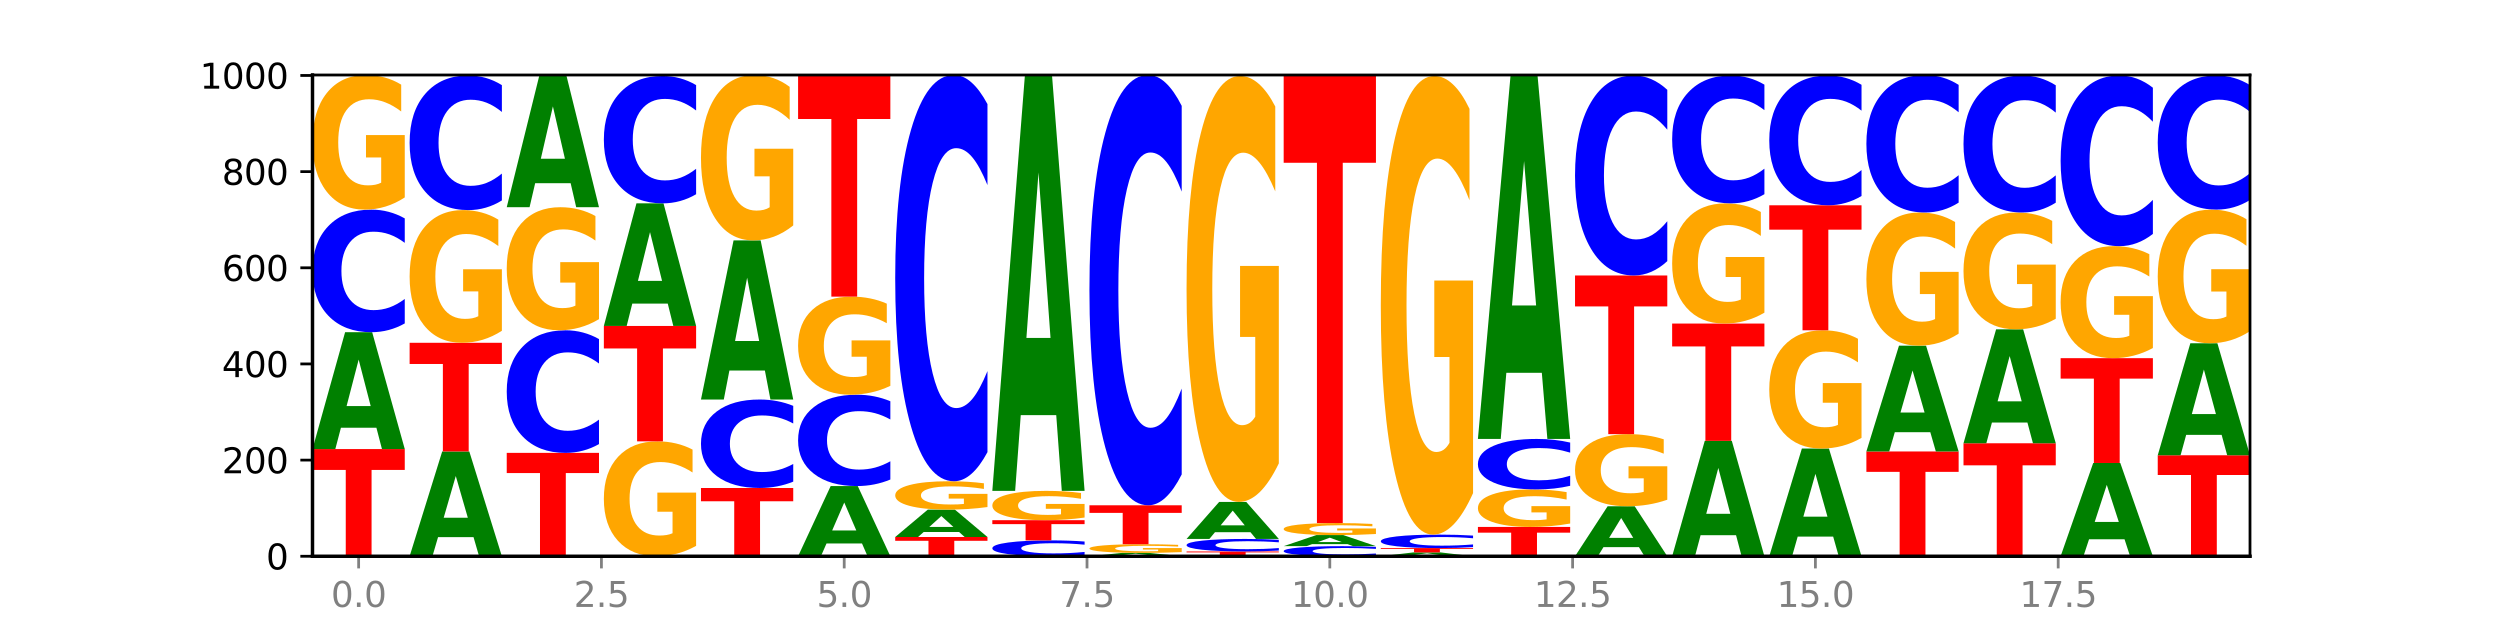 <?xml version="1.0" encoding="utf-8" standalone="no"?>
<!DOCTYPE svg PUBLIC "-//W3C//DTD SVG 1.1//EN"
  "http://www.w3.org/Graphics/SVG/1.1/DTD/svg11.dtd">
<svg xmlns:xlink="http://www.w3.org/1999/xlink" width="720pt" height="180pt" viewBox="0 0 720 180" xmlns="http://www.w3.org/2000/svg" version="1.1">
 <defs>
  <style type="text/css">*{stroke-linejoin: round; stroke-linecap: butt}</style>
 </defs>
 <g id="figure_1">
  <g id="patch_1">
   <path d="M 0 180 
L 720 180 
L 720 0 
L 0 0 
z
" style="fill: #ffffff"/>
  </g>
  <g id="axes_1">
   <g id="patch_2">
    <path d="M 90 160.2 
L 648 160.2 
L 648 21.6 
L 90 21.6 
z
" style="fill: #ffffff"/>
   </g>
   <g id="line2d_1">
    <path d="M 90 160.2 
L 648 160.2 
" clip-path="url(#p0f6ece466b)" style="fill: none; stroke: #000000; stroke-width: 0.5; stroke-linecap: square"/>
   </g>
   <g id="patch_3">
    <path d="M 90 129.323 
L 116.571 129.323 
L 116.571 135.345 
L 107.012 135.345 
L 107.012 160.2 
L 99.578 160.2 
L 99.578 135.345 
L 90 135.345 
L 90 129.323 
z
" clip-path="url(#p0f6ece466b)" style="fill: #ff0000"/>
   </g>
   <g id="patch_4">
    <path d="M 108.406 123.194 
L 98.187 123.194 
L 96.574 129.323 
L 90 129.323 
L 99.388 95.677 
L 107.184 95.677 
L 116.571 129.323 
L 110.003 129.323 
L 108.406 123.194 
z
M 99.817 116.949 
L 106.76 116.949 
L 103.294 103.566 
L 99.817 116.949 
z
" clip-path="url(#p0f6ece466b)" style="fill: #008000"/>
   </g>
   <g id="patch_5">
    <path d="M 116.571 93.146 
Q 114.349 94.401 111.945 95.035 
Q 109.542 95.677 106.924 95.677 
Q 99.118 95.677 94.559 90.922 
Q 90 86.166 90 78.034 
Q 90 69.873 94.559 65.125 
Q 99.118 60.369 106.924 60.369 
Q 109.542 60.369 111.945 61.011 
Q 114.349 61.646 116.571 62.9 
L 116.571 69.938 
Q 114.329 68.275 112.153 67.502 
Q 109.977 66.729 107.574 66.729 
Q 103.262 66.729 100.792 69.741 
Q 98.328 72.746 98.328 78.034 
Q 98.328 83.3 100.792 86.312 
Q 103.262 89.317 107.574 89.317 
Q 109.977 89.317 112.153 88.544 
Q 114.329 87.764 116.571 86.101 
L 116.571 93.146 
z
" clip-path="url(#p0f6ece466b)" style="fill: #0000ff"/>
   </g>
   <g id="patch_6">
    <path d="M 116.571 56.861 
Q 113.892 58.615 111.009 59.496 
Q 108.127 60.369 105.054 60.369 
Q 98.111 60.369 94.055 55.148 
Q 90 49.926 90 40.997 
Q 90 31.963 94.127 26.782 
Q 98.26 21.6 105.447 21.6 
Q 108.216 21.6 110.753 22.305 
Q 113.296 23.001 115.547 24.379 
L 115.547 32.107 
Q 113.225 30.337 110.926 29.464 
Q 108.627 28.583 106.317 28.583 
Q 102.041 28.583 99.725 31.803 
Q 97.408 35.014 97.408 40.997 
Q 97.408 46.923 99.641 50.158 
Q 101.874 53.386 105.983 53.386 
Q 107.103 53.386 108.062 53.202 
Q 109.02 53.009 109.783 52.609 
L 109.783 45.353 
L 105.406 45.353 
L 105.406 38.89 
L 116.571 38.89 
L 116.571 56.861 
z
" clip-path="url(#p0f6ece466b)" style="fill: #ffa600"/>
   </g>
   <g id="patch_7">
    <path d="M 136.376 154.701 
L 126.157 154.701 
L 124.544 160.2 
L 117.97 160.2 
L 127.358 130.015 
L 135.154 130.015 
L 144.541 160.2 
L 137.973 160.2 
L 136.376 154.701 
z
M 127.787 149.099 
L 134.73 149.099 
L 131.264 137.093 
L 127.787 149.099 
z
" clip-path="url(#p0f6ece466b)" style="fill: #008000"/>
   </g>
   <g id="patch_8">
    <path d="M 117.97 98.723 
L 144.541 98.723 
L 144.541 104.826 
L 134.982 104.826 
L 134.982 130.015 
L 127.548 130.015 
L 127.548 104.826 
L 117.97 104.826 
L 117.97 98.723 
z
" clip-path="url(#p0f6ece466b)" style="fill: #ff0000"/>
   </g>
   <g id="patch_9">
    <path d="M 144.541 95.265 
Q 141.862 96.994 138.979 97.863 
Q 136.097 98.723 133.024 98.723 
Q 126.081 98.723 122.025 93.576 
Q 117.97 88.429 117.97 79.627 
Q 117.97 70.723 122.097 65.615 
Q 126.23 60.508 133.417 60.508 
Q 136.186 60.508 138.723 61.202 
Q 141.266 61.889 143.517 63.247 
L 143.517 70.865 
Q 141.195 69.12 138.896 68.26 
Q 136.597 67.391 134.287 67.391 
Q 130.011 67.391 127.695 70.565 
Q 125.378 73.73 125.378 79.627 
Q 125.378 85.469 127.611 88.658 
Q 129.844 91.839 133.953 91.839 
Q 135.073 91.839 136.032 91.658 
Q 136.99 91.468 137.753 91.074 
L 137.753 83.922 
L 133.376 83.922 
L 133.376 77.551 
L 144.541 77.551 
L 144.541 95.265 
z
" clip-path="url(#p0f6ece466b)" style="fill: #ffa600"/>
   </g>
   <g id="patch_10">
    <path d="M 144.541 57.729 
Q 142.319 59.106 139.915 59.803 
Q 137.512 60.508 134.894 60.508 
Q 127.088 60.508 122.529 55.286 
Q 117.97 50.065 117.97 41.135 
Q 117.97 32.174 122.529 26.96 
Q 127.088 21.738 134.894 21.738 
Q 137.512 21.738 139.915 22.443 
Q 142.319 23.14 144.541 24.517 
L 144.541 32.246 
Q 142.299 30.42 140.123 29.571 
Q 137.947 28.722 135.544 28.722 
Q 131.232 28.722 128.762 32.029 
Q 126.298 35.329 126.298 41.135 
Q 126.298 46.917 128.762 50.225 
Q 131.232 53.524 135.544 53.524 
Q 137.947 53.524 140.123 52.675 
Q 142.299 51.818 144.541 49.993 
L 144.541 57.729 
z
" clip-path="url(#p0f6ece466b)" style="fill: #0000ff"/>
   </g>
   <g id="patch_11">
    <path d="M 145.94 130.431 
L 172.511 130.431 
L 172.511 136.237 
L 162.952 136.237 
L 162.952 160.2 
L 155.518 160.2 
L 155.518 136.237 
L 145.94 136.237 
L 145.94 130.431 
z
" clip-path="url(#p0f6ece466b)" style="fill: #ff0000"/>
   </g>
   <g id="patch_12">
    <path d="M 172.511 127.9 
Q 170.289 129.154 167.885 129.789 
Q 165.482 130.431 162.864 130.431 
Q 155.058 130.431 150.499 125.675 
Q 145.94 120.92 145.94 112.788 
Q 145.94 104.626 150.499 99.878 
Q 155.058 95.123 162.864 95.123 
Q 165.482 95.123 167.885 95.765 
Q 170.289 96.399 172.511 97.654 
L 172.511 104.692 
Q 170.269 103.029 168.093 102.256 
Q 165.917 101.483 163.514 101.483 
Q 159.202 101.483 156.732 104.495 
Q 154.268 107.5 154.268 112.788 
Q 154.268 118.054 156.732 121.066 
Q 159.202 124.071 163.514 124.071 
Q 165.917 124.071 168.093 123.298 
Q 170.269 122.517 172.511 120.854 
L 172.511 127.9 
z
" clip-path="url(#p0f6ece466b)" style="fill: #0000ff"/>
   </g>
   <g id="patch_13">
    <path d="M 172.511 91.916 
Q 169.832 93.52 166.949 94.325 
Q 164.067 95.123 160.994 95.123 
Q 154.051 95.123 149.995 90.349 
Q 145.94 85.575 145.94 77.411 
Q 145.94 69.152 150.067 64.414 
Q 154.2 59.677 161.387 59.677 
Q 164.156 59.677 166.693 60.321 
Q 169.236 60.958 171.487 62.218 
L 171.487 69.283 
Q 169.165 67.665 166.866 66.867 
Q 164.567 66.062 162.257 66.062 
Q 157.981 66.062 155.664 69.005 
Q 153.348 71.941 153.348 77.411 
Q 153.348 82.829 155.581 85.787 
Q 157.814 88.738 161.923 88.738 
Q 163.043 88.738 164.002 88.57 
Q 164.96 88.394 165.723 88.028 
L 165.723 81.394 
L 161.346 81.394 
L 161.346 75.485 
L 172.511 75.485 
L 172.511 91.916 
z
" clip-path="url(#p0f6ece466b)" style="fill: #ffa600"/>
   </g>
   <g id="patch_14">
    <path d="M 164.346 52.766 
L 154.127 52.766 
L 152.513 59.677 
L 145.94 59.677 
L 155.328 21.738 
L 163.124 21.738 
L 172.511 59.677 
L 165.943 59.677 
L 164.346 52.766 
z
M 155.757 45.724 
L 162.7 45.724 
L 159.234 30.634 
L 155.757 45.724 
z
" clip-path="url(#p0f6ece466b)" style="fill: #008000"/>
   </g>
   <g id="patch_15">
    <path d="M 200.481 157.206 
Q 197.801 158.703 194.919 159.455 
Q 192.037 160.2 188.964 160.2 
Q 182.021 160.2 177.965 155.743 
Q 173.91 151.286 173.91 143.664 
Q 173.91 135.953 178.037 131.53 
Q 182.169 127.108 189.357 127.108 
Q 192.126 127.108 194.663 127.709 
Q 197.206 128.304 199.457 129.48 
L 199.457 136.076 
Q 197.134 134.566 194.836 133.82 
Q 192.537 133.069 190.227 133.069 
Q 185.951 133.069 183.634 135.817 
Q 181.318 138.558 181.318 143.664 
Q 181.318 148.723 183.551 151.484 
Q 185.784 154.239 189.893 154.239 
Q 191.013 154.239 191.971 154.082 
Q 192.93 153.918 193.692 153.576 
L 193.692 147.383 
L 189.315 147.383 
L 189.315 141.866 
L 200.481 141.866 
L 200.481 157.206 
z
" clip-path="url(#p0f6ece466b)" style="fill: #ffa600"/>
   </g>
   <g id="patch_16">
    <path d="M 173.91 93.877 
L 200.481 93.877 
L 200.481 100.358 
L 190.922 100.358 
L 190.922 127.108 
L 183.488 127.108 
L 183.488 100.358 
L 173.91 100.358 
L 173.91 93.877 
z
" clip-path="url(#p0f6ece466b)" style="fill: #ff0000"/>
   </g>
   <g id="patch_17">
    <path d="M 192.316 87.445 
L 182.097 87.445 
L 180.483 93.877 
L 173.91 93.877 
L 183.298 58.569 
L 191.093 58.569 
L 200.481 93.877 
L 193.913 93.877 
L 192.316 87.445 
z
M 183.727 80.892 
L 190.67 80.892 
L 187.204 66.848 
L 183.727 80.892 
z
" clip-path="url(#p0f6ece466b)" style="fill: #008000"/>
   </g>
   <g id="patch_18">
    <path d="M 200.481 55.939 
Q 198.259 57.243 195.855 57.902 
Q 193.452 58.569 190.834 58.569 
Q 183.028 58.569 178.469 53.627 
Q 173.91 48.686 173.91 40.234 
Q 173.91 31.753 178.469 26.819 
Q 183.028 21.877 190.834 21.877 
Q 193.452 21.877 195.855 22.544 
Q 198.259 23.203 200.481 24.507 
L 200.481 31.821 
Q 198.238 30.093 196.063 29.29 
Q 193.887 28.486 191.483 28.486 
Q 187.172 28.486 184.702 31.617 
Q 182.238 34.739 182.238 40.234 
Q 182.238 45.707 184.702 48.837 
Q 187.172 51.96 191.483 51.96 
Q 193.887 51.96 196.063 51.156 
Q 198.238 50.345 200.481 48.617 
L 200.481 55.939 
z
" clip-path="url(#p0f6ece466b)" style="fill: #0000ff"/>
   </g>
   <g id="patch_19">
    <path d="M 201.88 140.538 
L 228.451 140.538 
L 228.451 144.373 
L 218.892 144.373 
L 218.892 160.2 
L 211.458 160.2 
L 211.458 144.373 
L 201.88 144.373 
L 201.88 140.538 
z
" clip-path="url(#p0f6ece466b)" style="fill: #ff0000"/>
   </g>
   <g id="patch_20">
    <path d="M 228.451 138.712 
Q 226.228 139.617 223.825 140.075 
Q 221.422 140.538 218.804 140.538 
Q 210.998 140.538 206.439 137.107 
Q 201.88 133.676 201.88 127.808 
Q 201.88 121.919 206.439 118.493 
Q 210.998 115.062 218.804 115.062 
Q 221.422 115.062 223.825 115.525 
Q 226.228 115.983 228.451 116.888 
L 228.451 121.966 
Q 226.208 120.766 224.033 120.208 
Q 221.857 119.651 219.453 119.651 
Q 215.142 119.651 212.672 121.824 
Q 210.208 123.992 210.208 127.808 
Q 210.208 131.608 212.672 133.781 
Q 215.142 135.949 219.453 135.949 
Q 221.857 135.949 224.033 135.392 
Q 226.208 134.828 228.451 133.628 
L 228.451 138.712 
z
" clip-path="url(#p0f6ece466b)" style="fill: #0000ff"/>
   </g>
   <g id="patch_21">
    <path d="M 220.286 106.713 
L 210.067 106.713 
L 208.453 115.062 
L 201.88 115.062 
L 211.267 69.231 
L 219.063 69.231 
L 228.451 115.062 
L 221.883 115.062 
L 220.286 106.713 
z
M 211.697 98.207 
L 218.64 98.207 
L 215.174 79.976 
L 211.697 98.207 
z
" clip-path="url(#p0f6ece466b)" style="fill: #008000"/>
   </g>
   <g id="patch_22">
    <path d="M 228.451 64.921 
Q 225.771 67.076 222.889 68.158 
Q 220.007 69.231 216.934 69.231 
Q 209.99 69.231 205.935 62.816 
Q 201.88 56.401 201.88 45.43 
Q 201.88 34.332 206.007 27.966 
Q 210.139 21.6 217.327 21.6 
Q 220.096 21.6 222.633 22.466 
Q 225.176 23.322 227.427 25.014 
L 227.427 34.509 
Q 225.104 32.334 222.806 31.262 
Q 220.507 30.18 218.197 30.18 
Q 213.921 30.18 211.604 34.135 
Q 209.288 38.08 209.288 45.43 
Q 209.288 52.711 211.521 56.686 
Q 213.754 60.651 217.863 60.651 
Q 218.983 60.651 219.941 60.425 
Q 220.9 60.189 221.662 59.697 
L 221.662 50.783 
L 217.285 50.783 
L 217.285 42.842 
L 228.451 42.842 
L 228.451 64.921 
z
" clip-path="url(#p0f6ece466b)" style="fill: #ffa600"/>
   </g>
   <g id="patch_23">
    <path d="M 248.256 156.517 
L 238.037 156.517 
L 236.423 160.2 
L 229.85 160.2 
L 239.237 139.985 
L 247.033 139.985 
L 256.421 160.2 
L 249.853 160.2 
L 248.256 156.517 
z
M 239.667 152.765 
L 246.61 152.765 
L 243.143 144.724 
L 239.667 152.765 
z
" clip-path="url(#p0f6ece466b)" style="fill: #008000"/>
   </g>
   <g id="patch_24">
    <path d="M 256.421 138.099 
Q 254.198 139.034 251.795 139.506 
Q 249.392 139.985 246.774 139.985 
Q 238.968 139.985 234.409 136.441 
Q 229.85 132.898 229.85 126.839 
Q 229.85 120.758 234.409 117.22 
Q 238.968 113.677 246.774 113.677 
Q 249.392 113.677 251.795 114.155 
Q 254.198 114.628 256.421 115.563 
L 256.421 120.807 
Q 254.178 119.568 252.003 118.992 
Q 249.827 118.416 247.423 118.416 
Q 243.112 118.416 240.642 120.66 
Q 238.178 122.899 238.178 126.839 
Q 238.178 130.763 240.642 133.007 
Q 243.112 135.246 247.423 135.246 
Q 249.827 135.246 252.003 134.67 
Q 254.178 134.088 256.421 132.849 
L 256.421 138.099 
z
" clip-path="url(#p0f6ece466b)" style="fill: #0000ff"/>
   </g>
   <g id="patch_25">
    <path d="M 256.421 111.121 
Q 253.741 112.399 250.859 113.041 
Q 247.977 113.677 244.904 113.677 
Q 237.96 113.677 233.905 109.873 
Q 229.85 106.068 229.85 99.563 
Q 229.85 92.981 233.976 89.206 
Q 238.109 85.431 245.297 85.431 
Q 248.066 85.431 250.603 85.944 
Q 253.146 86.452 255.397 87.455 
L 255.397 93.086 
Q 253.074 91.797 250.776 91.161 
Q 248.477 90.519 246.166 90.519 
Q 241.891 90.519 239.574 92.864 
Q 237.258 95.204 237.258 99.563 
Q 237.258 103.88 239.491 106.238 
Q 241.724 108.589 245.833 108.589 
Q 246.953 108.589 247.911 108.455 
Q 248.87 108.315 249.632 108.023 
L 249.632 102.737 
L 245.255 102.737 
L 245.255 98.028 
L 256.421 98.028 
L 256.421 111.121 
z
" clip-path="url(#p0f6ece466b)" style="fill: #ffa600"/>
   </g>
   <g id="patch_26">
    <path d="M 229.85 21.877 
L 256.421 21.877 
L 256.421 34.272 
L 246.862 34.272 
L 246.862 85.431 
L 239.428 85.431 
L 239.428 34.272 
L 229.85 34.272 
L 229.85 21.877 
z
" clip-path="url(#p0f6ece466b)" style="fill: #ff0000"/>
   </g>
   <g id="patch_27">
    <path d="M 257.82 154.662 
L 284.391 154.662 
L 284.391 155.742 
L 274.831 155.742 
L 274.831 160.2 
L 267.398 160.2 
L 267.398 155.742 
L 257.82 155.742 
L 257.82 154.662 
z
" clip-path="url(#p0f6ece466b)" style="fill: #ff0000"/>
   </g>
   <g id="patch_28">
    <path d="M 276.226 153.224 
L 266.007 153.224 
L 264.393 154.662 
L 257.82 154.662 
L 267.207 146.769 
L 275.003 146.769 
L 284.391 154.662 
L 277.823 154.662 
L 276.226 153.224 
z
M 267.636 151.759 
L 274.579 151.759 
L 271.113 148.62 
L 267.636 151.759 
z
" clip-path="url(#p0f6ece466b)" style="fill: #008000"/>
   </g>
   <g id="patch_29">
    <path d="M 284.391 146.03 
Q 281.711 146.4 278.829 146.585 
Q 275.947 146.769 272.874 146.769 
Q 265.93 146.769 261.875 145.669 
Q 257.82 144.569 257.82 142.687 
Q 257.82 140.784 261.946 139.692 
Q 266.079 138.6 273.267 138.6 
Q 276.036 138.6 278.573 138.749 
Q 281.116 138.895 283.367 139.186 
L 283.367 140.814 
Q 281.044 140.441 278.746 140.257 
Q 276.447 140.072 274.136 140.072 
Q 269.861 140.072 267.544 140.75 
Q 265.228 141.427 265.228 142.687 
Q 265.228 143.936 267.461 144.618 
Q 269.694 145.298 273.803 145.298 
Q 274.922 145.298 275.881 145.259 
Q 276.84 145.218 277.602 145.134 
L 277.602 143.605 
L 273.225 143.605 
L 273.225 142.243 
L 284.391 142.243 
L 284.391 146.03 
z
" clip-path="url(#p0f6ece466b)" style="fill: #ffa600"/>
   </g>
   <g id="patch_30">
    <path d="M 284.391 130.214 
Q 282.168 134.371 279.765 136.473 
Q 277.361 138.6 274.744 138.6 
Q 266.938 138.6 262.379 122.842 
Q 257.82 107.084 257.82 80.136 
Q 257.82 53.092 262.379 37.358 
Q 266.938 21.6 274.744 21.6 
Q 277.361 21.6 279.765 23.727 
Q 282.168 25.829 284.391 29.986 
L 284.391 53.309 
Q 282.148 47.799 279.972 45.237 
Q 277.797 42.675 275.393 42.675 
Q 271.082 42.675 268.611 52.657 
Q 266.148 62.614 266.148 80.136 
Q 266.148 97.586 268.611 107.568 
Q 271.082 117.525 275.393 117.525 
Q 277.797 117.525 279.972 114.963 
Q 282.148 112.377 284.391 106.867 
L 284.391 130.214 
z
" clip-path="url(#p0f6ece466b)" style="fill: #0000ff"/>
   </g>
   <g id="patch_31">
    <path d="M 312.361 159.872 
Q 310.138 160.035 307.735 160.117 
Q 305.331 160.2 302.714 160.2 
Q 294.908 160.2 290.349 159.585 
Q 285.789 158.969 285.789 157.917 
Q 285.789 156.861 290.349 156.246 
Q 294.908 155.631 302.714 155.631 
Q 305.331 155.631 307.735 155.714 
Q 310.138 155.796 312.361 155.958 
L 312.361 156.869 
Q 310.118 156.654 307.942 156.554 
Q 305.767 156.454 303.363 156.454 
Q 299.052 156.454 296.581 156.844 
Q 294.118 157.233 294.118 157.917 
Q 294.118 158.598 296.581 158.988 
Q 299.052 159.377 303.363 159.377 
Q 305.767 159.377 307.942 159.277 
Q 310.118 159.176 312.361 158.961 
L 312.361 159.872 
z
" clip-path="url(#p0f6ece466b)" style="fill: #0000ff"/>
   </g>
   <g id="patch_32">
    <path d="M 285.789 149.815 
L 312.361 149.815 
L 312.361 150.95 
L 302.801 150.95 
L 302.801 155.631 
L 295.368 155.631 
L 295.368 150.95 
L 285.789 150.95 
L 285.789 149.815 
z
" clip-path="url(#p0f6ece466b)" style="fill: #ff0000"/>
   </g>
   <g id="patch_33">
    <path d="M 312.361 149.051 
Q 309.681 149.433 306.799 149.625 
Q 303.917 149.815 300.844 149.815 
Q 293.9 149.815 289.845 148.678 
Q 285.789 147.54 285.789 145.595 
Q 285.789 143.627 289.916 142.498 
Q 294.049 141.369 301.237 141.369 
Q 304.006 141.369 306.543 141.523 
Q 309.086 141.675 311.337 141.975 
L 311.337 143.658 
Q 309.014 143.273 306.716 143.083 
Q 304.417 142.891 302.106 142.891 
Q 297.831 142.891 295.514 143.592 
Q 293.198 144.292 293.198 145.595 
Q 293.198 146.886 295.431 147.591 
Q 297.664 148.294 301.773 148.294 
Q 302.892 148.294 303.851 148.254 
Q 304.81 148.212 305.572 148.125 
L 305.572 146.544 
L 301.195 146.544 
L 301.195 145.136 
L 312.361 145.136 
L 312.361 149.051 
z
" clip-path="url(#p0f6ece466b)" style="fill: #ffa600"/>
   </g>
   <g id="patch_34">
    <path d="M 304.196 119.551 
L 293.977 119.551 
L 292.363 141.369 
L 285.789 141.369 
L 295.177 21.6 
L 302.973 21.6 
L 312.361 141.369 
L 305.793 141.369 
L 304.196 119.551 
z
M 295.606 97.322 
L 302.549 97.322 
L 299.083 49.681 
L 295.606 97.322 
z
" clip-path="url(#p0f6ece466b)" style="fill: #008000"/>
   </g>
   <g id="patch_35">
    <path d="M 332.165 160.023 
L 321.947 160.023 
L 320.333 160.2 
L 313.759 160.2 
L 323.147 159.231 
L 330.943 159.231 
L 340.331 160.2 
L 333.763 160.2 
L 332.165 160.023 
z
M 323.576 159.844 
L 330.519 159.844 
L 327.053 159.458 
L 323.576 159.844 
z
" clip-path="url(#p0f6ece466b)" style="fill: #008000"/>
   </g>
   <g id="patch_36">
    <path d="M 340.331 159.005 
Q 337.651 159.118 334.769 159.175 
Q 331.887 159.231 328.814 159.231 
Q 321.87 159.231 317.815 158.895 
Q 313.759 158.559 313.759 157.985 
Q 313.759 157.405 317.886 157.072 
Q 322.019 156.738 329.207 156.738 
Q 331.976 156.738 334.513 156.784 
Q 337.056 156.829 339.307 156.917 
L 339.307 157.414 
Q 336.984 157.3 334.685 157.244 
Q 332.387 157.187 330.076 157.187 
Q 325.801 157.187 323.484 157.394 
Q 321.167 157.601 321.167 157.985 
Q 321.167 158.366 323.401 158.574 
Q 325.634 158.782 329.743 158.782 
Q 330.862 158.782 331.821 158.77 
Q 332.78 158.758 333.542 158.732 
L 333.542 158.265 
L 329.165 158.265 
L 329.165 157.85 
L 340.331 157.85 
L 340.331 159.005 
z
" clip-path="url(#p0f6ece466b)" style="fill: #ffa600"/>
   </g>
   <g id="patch_37">
    <path d="M 313.759 145.523 
L 340.331 145.523 
L 340.331 147.71 
L 330.771 147.71 
L 330.771 156.738 
L 323.337 156.738 
L 323.337 147.71 
L 313.759 147.71 
L 313.759 145.523 
z
" clip-path="url(#p0f6ece466b)" style="fill: #ff0000"/>
   </g>
   <g id="patch_38">
    <path d="M 340.331 136.64 
Q 338.108 141.043 335.705 143.27 
Q 333.301 145.523 330.684 145.523 
Q 322.878 145.523 318.319 128.833 
Q 313.759 112.142 313.759 83.6 
Q 313.759 54.955 318.319 38.29 
Q 322.878 21.6 330.684 21.6 
Q 333.301 21.6 335.705 23.853 
Q 338.108 26.08 340.331 30.483 
L 340.331 55.185 
Q 338.088 49.349 335.912 46.635 
Q 333.737 43.922 331.333 43.922 
Q 327.022 43.922 324.551 54.494 
Q 322.088 65.041 322.088 83.6 
Q 322.088 102.082 324.551 112.654 
Q 327.022 123.201 331.333 123.201 
Q 333.737 123.201 335.912 120.488 
Q 338.088 117.749 340.331 111.912 
L 340.331 136.64 
z
" clip-path="url(#p0f6ece466b)" style="fill: #0000ff"/>
   </g>
   <g id="patch_39">
    <path d="M 341.729 158.815 
L 368.301 158.815 
L 368.301 159.085 
L 358.741 159.085 
L 358.741 160.2 
L 351.307 160.2 
L 351.307 159.085 
L 341.729 159.085 
L 341.729 158.815 
z
" clip-path="url(#p0f6ece466b)" style="fill: #ff0000"/>
   </g>
   <g id="patch_40">
    <path d="M 368.301 158.557 
Q 366.078 158.685 363.675 158.75 
Q 361.271 158.815 358.654 158.815 
Q 350.848 158.815 346.288 158.331 
Q 341.729 157.846 341.729 157.017 
Q 341.729 156.184 346.288 155.7 
Q 350.848 155.215 358.654 155.215 
Q 361.271 155.215 363.675 155.281 
Q 366.078 155.346 368.301 155.473 
L 368.301 156.191 
Q 366.058 156.021 363.882 155.943 
Q 361.706 155.864 359.303 155.864 
Q 354.992 155.864 352.521 156.171 
Q 350.058 156.477 350.058 157.017 
Q 350.058 157.553 352.521 157.861 
Q 354.992 158.167 359.303 158.167 
Q 361.706 158.167 363.882 158.088 
Q 366.058 158.009 368.301 157.839 
L 368.301 158.557 
z
" clip-path="url(#p0f6ece466b)" style="fill: #0000ff"/>
   </g>
   <g id="patch_41">
    <path d="M 360.135 153.273 
L 349.916 153.273 
L 348.303 155.215 
L 341.729 155.215 
L 351.117 144.554 
L 358.913 144.554 
L 368.301 155.215 
L 361.733 155.215 
L 360.135 153.273 
z
M 351.546 151.294 
L 358.489 151.294 
L 355.023 147.054 
L 351.546 151.294 
z
" clip-path="url(#p0f6ece466b)" style="fill: #008000"/>
   </g>
   <g id="patch_42">
    <path d="M 368.301 133.454 
Q 365.621 139.004 362.739 141.792 
Q 359.856 144.554 356.784 144.554 
Q 349.84 144.554 345.785 128.031 
Q 341.729 111.509 341.729 83.253 
Q 341.729 54.668 345.856 38.273 
Q 349.989 21.877 357.177 21.877 
Q 359.946 21.877 362.483 24.107 
Q 365.025 26.312 367.276 30.67 
L 367.276 55.125 
Q 364.954 49.524 362.655 46.762 
Q 360.357 43.974 358.046 43.974 
Q 353.77 43.974 351.454 54.162 
Q 349.137 64.323 349.137 83.253 
Q 349.137 102.006 351.371 112.244 
Q 353.604 122.456 357.713 122.456 
Q 358.832 122.456 359.791 121.873 
Q 360.75 121.265 361.512 119.998 
L 361.512 97.039 
L 357.135 97.039 
L 357.135 76.589 
L 368.301 76.589 
L 368.301 133.454 
z
" clip-path="url(#p0f6ece466b)" style="fill: #ffa600"/>
   </g>
   <g id="patch_43">
    <path d="M 396.271 159.992 
Q 394.048 160.095 391.645 160.147 
Q 389.241 160.2 386.624 160.2 
Q 378.817 160.2 374.258 159.808 
Q 369.699 159.417 369.699 158.747 
Q 369.699 158.075 374.258 157.684 
Q 378.817 157.292 386.624 157.292 
Q 389.241 157.292 391.645 157.345 
Q 394.048 157.397 396.271 157.501 
L 396.271 158.08 
Q 394.028 157.943 391.852 157.88 
Q 389.676 157.816 387.273 157.816 
Q 382.962 157.816 380.491 158.064 
Q 378.028 158.312 378.028 158.747 
Q 378.028 159.181 380.491 159.429 
Q 382.962 159.676 387.273 159.676 
Q 389.676 159.676 391.852 159.613 
Q 394.028 159.548 396.271 159.411 
L 396.271 159.992 
z
" clip-path="url(#p0f6ece466b)" style="fill: #0000ff"/>
   </g>
   <g id="patch_44">
    <path d="M 388.105 156.712 
L 377.886 156.712 
L 376.273 157.292 
L 369.699 157.292 
L 379.087 154.108 
L 386.883 154.108 
L 396.271 157.292 
L 389.703 157.292 
L 388.105 156.712 
z
M 379.516 156.121 
L 386.459 156.121 
L 382.993 154.854 
L 379.516 156.121 
z
" clip-path="url(#p0f6ece466b)" style="fill: #008000"/>
   </g>
   <g id="patch_45">
    <path d="M 396.271 153.795 
Q 393.591 153.951 390.709 154.03 
Q 387.826 154.108 384.754 154.108 
Q 377.81 154.108 373.755 153.641 
Q 369.699 153.175 369.699 152.378 
Q 369.699 151.571 373.826 151.109 
Q 377.959 150.646 385.147 150.646 
Q 387.916 150.646 390.453 150.709 
Q 392.995 150.771 395.246 150.894 
L 395.246 151.584 
Q 392.924 151.426 390.625 151.348 
Q 388.327 151.27 386.016 151.27 
Q 381.74 151.27 379.424 151.557 
Q 377.107 151.844 377.107 152.378 
Q 377.107 152.907 379.34 153.196 
Q 381.574 153.484 385.683 153.484 
Q 386.802 153.484 387.761 153.468 
Q 388.72 153.451 389.482 153.415 
L 389.482 152.767 
L 385.105 152.767 
L 385.105 152.19 
L 396.271 152.19 
L 396.271 153.795 
z
" clip-path="url(#p0f6ece466b)" style="fill: #ffa600"/>
   </g>
   <g id="patch_46">
    <path d="M 369.699 21.738 
L 396.271 21.738 
L 396.271 46.879 
L 386.711 46.879 
L 386.711 150.646 
L 379.277 150.646 
L 379.277 46.879 
L 369.699 46.879 
L 369.699 21.738 
z
" clip-path="url(#p0f6ece466b)" style="fill: #ff0000"/>
   </g>
   <g id="patch_47">
    <path d="M 416.075 159.998 
L 405.856 159.998 
L 404.243 160.2 
L 397.669 160.2 
L 407.057 159.092 
L 414.853 159.092 
L 424.241 160.2 
L 417.672 160.2 
L 416.075 159.998 
z
M 407.486 159.793 
L 414.429 159.793 
L 410.963 159.352 
L 407.486 159.793 
z
" clip-path="url(#p0f6ece466b)" style="fill: #008000"/>
   </g>
   <g id="patch_48">
    <path d="M 397.669 157.846 
L 424.241 157.846 
L 424.241 158.089 
L 414.681 158.089 
L 414.681 159.092 
L 407.247 159.092 
L 407.247 158.089 
L 397.669 158.089 
L 397.669 157.846 
z
" clip-path="url(#p0f6ece466b)" style="fill: #ff0000"/>
   </g>
   <g id="patch_49">
    <path d="M 424.241 157.568 
Q 422.018 157.706 419.615 157.776 
Q 417.211 157.846 414.593 157.846 
Q 406.787 157.846 402.228 157.324 
Q 397.669 156.802 397.669 155.909 
Q 397.669 155.013 402.228 154.491 
Q 406.787 153.969 414.593 153.969 
Q 417.211 153.969 419.615 154.04 
Q 422.018 154.109 424.241 154.247 
L 424.241 155.02 
Q 421.998 154.837 419.822 154.752 
Q 417.646 154.668 415.243 154.668 
Q 410.931 154.668 408.461 154.998 
Q 405.997 155.328 405.997 155.909 
Q 405.997 156.487 408.461 156.818 
Q 410.931 157.148 415.243 157.148 
Q 417.646 157.148 419.822 157.063 
Q 421.998 156.977 424.241 156.795 
L 424.241 157.568 
z
" clip-path="url(#p0f6ece466b)" style="fill: #0000ff"/>
   </g>
   <g id="patch_50">
    <path d="M 424.241 142.018 
Q 421.561 147.994 418.679 150.995 
Q 415.796 153.969 412.724 153.969 
Q 405.78 153.969 401.725 136.179 
Q 397.669 118.388 397.669 87.964 
Q 397.669 57.185 401.796 39.531 
Q 405.929 21.877 413.117 21.877 
Q 415.886 21.877 418.423 24.278 
Q 420.965 26.652 423.216 31.345 
L 423.216 57.676 
Q 420.894 51.646 418.595 48.672 
Q 416.297 45.67 413.986 45.67 
Q 409.71 45.67 407.394 56.639 
Q 405.077 67.581 405.077 87.964 
Q 405.077 108.156 407.31 119.179 
Q 409.544 130.176 413.653 130.176 
Q 414.772 130.176 415.731 129.548 
Q 416.69 128.893 417.452 127.529 
L 417.452 102.808 
L 413.075 102.808 
L 413.075 80.788 
L 424.241 80.788 
L 424.241 142.018 
z
" clip-path="url(#p0f6ece466b)" style="fill: #ffa600"/>
   </g>
   <g id="patch_51">
    <path d="M 425.639 151.754 
L 452.211 151.754 
L 452.211 153.401 
L 442.651 153.401 
L 442.651 160.2 
L 435.217 160.2 
L 435.217 153.401 
L 425.639 153.401 
L 425.639 151.754 
z
" clip-path="url(#p0f6ece466b)" style="fill: #ff0000"/>
   </g>
   <g id="patch_52">
    <path d="M 452.211 150.777 
Q 449.531 151.265 446.649 151.511 
Q 443.766 151.754 440.693 151.754 
Q 433.75 151.754 429.694 150.299 
Q 425.639 148.845 425.639 146.357 
Q 425.639 143.841 429.766 142.397 
Q 433.899 140.954 441.086 140.954 
Q 443.856 140.954 446.392 141.15 
Q 448.935 141.344 451.186 141.728 
L 451.186 143.881 
Q 448.864 143.388 446.565 143.145 
Q 444.266 142.899 441.956 142.899 
Q 437.68 142.899 435.364 143.796 
Q 433.047 144.691 433.047 146.357 
Q 433.047 148.008 435.28 148.909 
Q 437.513 149.808 441.622 149.808 
Q 442.742 149.808 443.701 149.757 
Q 444.66 149.704 445.422 149.592 
L 445.422 147.571 
L 441.045 147.571 
L 441.045 145.77 
L 452.211 145.77 
L 452.211 150.777 
z
" clip-path="url(#p0f6ece466b)" style="fill: #ffa600"/>
   </g>
   <g id="patch_53">
    <path d="M 452.211 139.912 
Q 449.988 140.428 447.584 140.69 
Q 445.181 140.954 442.563 140.954 
Q 434.757 140.954 430.198 138.996 
Q 425.639 137.038 425.639 133.689 
Q 425.639 130.329 430.198 128.373 
Q 434.757 126.415 442.563 126.415 
Q 445.181 126.415 447.584 126.68 
Q 449.988 126.941 452.211 127.457 
L 452.211 130.356 
Q 449.968 129.671 447.792 129.353 
Q 445.616 129.034 443.213 129.034 
Q 438.901 129.034 436.431 130.274 
Q 433.967 131.512 433.967 133.689 
Q 433.967 135.857 436.431 137.098 
Q 438.901 138.335 443.213 138.335 
Q 445.616 138.335 447.792 138.017 
Q 449.968 137.695 452.211 137.011 
L 452.211 139.912 
z
" clip-path="url(#p0f6ece466b)" style="fill: #0000ff"/>
   </g>
   <g id="patch_54">
    <path d="M 444.045 107.372 
L 433.826 107.372 
L 432.213 126.415 
L 425.639 126.415 
L 435.027 21.877 
L 442.823 21.877 
L 452.211 126.415 
L 445.642 126.415 
L 444.045 107.372 
z
M 435.456 87.97 
L 442.399 87.97 
L 438.933 46.387 
L 435.456 87.97 
z
" clip-path="url(#p0f6ece466b)" style="fill: #008000"/>
   </g>
   <g id="patch_55">
    <path d="M 472.015 157.577 
L 461.796 157.577 
L 460.183 160.2 
L 453.609 160.2 
L 462.997 145.8 
L 470.793 145.8 
L 480.18 160.2 
L 473.612 160.2 
L 472.015 157.577 
z
M 463.426 154.904 
L 470.369 154.904 
L 466.903 149.176 
L 463.426 154.904 
z
" clip-path="url(#p0f6ece466b)" style="fill: #008000"/>
   </g>
   <g id="patch_56">
    <path d="M 480.18 143.921 
Q 477.501 144.86 474.618 145.332 
Q 471.736 145.8 468.663 145.8 
Q 461.72 145.8 457.664 143.003 
Q 453.609 140.205 453.609 135.422 
Q 453.609 130.582 457.736 127.807 
Q 461.869 125.031 469.056 125.031 
Q 471.826 125.031 474.362 125.408 
Q 476.905 125.782 479.156 126.519 
L 479.156 130.66 
Q 476.834 129.711 474.535 129.244 
Q 472.236 128.772 469.926 128.772 
Q 465.65 128.772 463.334 130.497 
Q 461.017 132.217 461.017 135.422 
Q 461.017 138.597 463.25 140.33 
Q 465.483 142.059 469.592 142.059 
Q 470.712 142.059 471.671 141.96 
Q 472.629 141.857 473.392 141.643 
L 473.392 137.756 
L 469.015 137.756 
L 469.015 134.293 
L 480.18 134.293 
L 480.18 143.921 
z
" clip-path="url(#p0f6ece466b)" style="fill: #ffa600"/>
   </g>
   <g id="patch_57">
    <path d="M 453.609 79.338 
L 480.18 79.338 
L 480.18 88.25 
L 470.621 88.25 
L 470.621 125.031 
L 463.187 125.031 
L 463.187 88.25 
L 453.609 88.25 
L 453.609 79.338 
z
" clip-path="url(#p0f6ece466b)" style="fill: #ff0000"/>
   </g>
   <g id="patch_58">
    <path d="M 480.18 75.21 
Q 477.958 77.256 475.554 78.291 
Q 473.151 79.338 470.533 79.338 
Q 462.727 79.338 458.168 71.581 
Q 453.609 63.823 453.609 50.556 
Q 453.609 37.242 458.168 29.496 
Q 462.727 21.738 470.533 21.738 
Q 473.151 21.738 475.554 22.786 
Q 477.958 23.821 480.18 25.867 
L 480.18 37.349 
Q 477.938 34.636 475.762 33.375 
Q 473.586 32.114 471.183 32.114 
Q 466.871 32.114 464.401 37.028 
Q 461.937 41.93 461.937 50.556 
Q 461.937 59.147 464.401 64.061 
Q 466.871 68.963 471.183 68.963 
Q 473.586 68.963 475.762 67.702 
Q 477.938 66.429 480.18 63.716 
L 480.18 75.21 
z
" clip-path="url(#p0f6ece466b)" style="fill: #0000ff"/>
   </g>
   <g id="patch_59">
    <path d="M 499.985 154.146 
L 489.766 154.146 
L 488.153 160.2 
L 481.579 160.2 
L 490.967 126.969 
L 498.763 126.969 
L 508.15 160.2 
L 501.582 160.2 
L 499.985 154.146 
z
M 491.396 147.979 
L 498.339 147.979 
L 494.873 134.761 
L 491.396 147.979 
z
" clip-path="url(#p0f6ece466b)" style="fill: #008000"/>
   </g>
   <g id="patch_60">
    <path d="M 481.579 93.185 
L 508.15 93.185 
L 508.15 99.774 
L 498.591 99.774 
L 498.591 126.969 
L 491.157 126.969 
L 491.157 99.774 
L 481.579 99.774 
L 481.579 93.185 
z
" clip-path="url(#p0f6ece466b)" style="fill: #ff0000"/>
   </g>
   <g id="patch_61">
    <path d="M 508.15 90.053 
Q 505.471 91.619 502.588 92.405 
Q 499.706 93.185 496.633 93.185 
Q 489.69 93.185 485.634 88.523 
Q 481.579 83.86 481.579 75.888 
Q 481.579 67.822 485.706 63.196 
Q 489.839 58.569 497.026 58.569 
Q 499.795 58.569 502.332 59.198 
Q 504.875 59.821 507.126 61.05 
L 507.126 67.951 
Q 504.804 66.37 502.505 65.591 
Q 500.206 64.804 497.896 64.804 
Q 493.62 64.804 491.304 67.679 
Q 488.987 70.546 488.987 75.888 
Q 488.987 81.179 491.22 84.068 
Q 493.453 86.949 497.562 86.949 
Q 498.682 86.949 499.641 86.785 
Q 500.599 86.613 501.362 86.256 
L 501.362 79.778 
L 496.985 79.778 
L 496.985 74.007 
L 508.15 74.007 
L 508.15 90.053 
z
" clip-path="url(#p0f6ece466b)" style="fill: #ffa600"/>
   </g>
   <g id="patch_62">
    <path d="M 508.15 55.929 
Q 505.928 57.238 503.524 57.9 
Q 501.121 58.569 498.503 58.569 
Q 490.697 58.569 486.138 53.609 
Q 481.579 48.648 481.579 40.165 
Q 481.579 31.652 486.138 26.699 
Q 490.697 21.738 498.503 21.738 
Q 501.121 21.738 503.524 22.408 
Q 505.928 23.07 508.15 24.378 
L 508.15 31.72 
Q 505.908 29.986 503.732 29.179 
Q 501.556 28.373 499.153 28.373 
Q 494.841 28.373 492.371 31.515 
Q 489.907 34.649 489.907 40.165 
Q 489.907 45.658 492.371 48.8 
Q 494.841 51.935 499.153 51.935 
Q 501.556 51.935 503.732 51.129 
Q 505.908 50.314 508.15 48.58 
L 508.15 55.929 
z
" clip-path="url(#p0f6ece466b)" style="fill: #0000ff"/>
   </g>
   <g id="patch_63">
    <path d="M 527.955 154.55 
L 517.736 154.55 
L 516.122 160.2 
L 509.549 160.2 
L 518.937 129.185 
L 526.733 129.185 
L 536.12 160.2 
L 529.552 160.2 
L 527.955 154.55 
z
M 519.366 148.794 
L 526.309 148.794 
L 522.843 136.457 
L 519.366 148.794 
z
" clip-path="url(#p0f6ece466b)" style="fill: #008000"/>
   </g>
   <g id="patch_64">
    <path d="M 536.12 126.103 
Q 533.441 127.644 530.558 128.418 
Q 527.676 129.185 524.603 129.185 
Q 517.66 129.185 513.604 124.597 
Q 509.549 120.01 509.549 112.164 
Q 509.549 104.228 513.676 99.675 
Q 517.809 95.123 524.996 95.123 
Q 527.765 95.123 530.302 95.742 
Q 532.845 96.354 535.096 97.565 
L 535.096 104.354 
Q 532.774 102.799 530.475 102.032 
Q 528.176 101.259 525.866 101.259 
Q 521.59 101.259 519.273 104.087 
Q 516.957 106.908 516.957 112.164 
Q 516.957 117.371 519.19 120.214 
Q 521.423 123.049 525.532 123.049 
Q 526.652 123.049 527.611 122.887 
Q 528.569 122.718 529.332 122.367 
L 529.332 115.992 
L 524.955 115.992 
L 524.955 110.314 
L 536.12 110.314 
L 536.12 126.103 
z
" clip-path="url(#p0f6ece466b)" style="fill: #ffa600"/>
   </g>
   <g id="patch_65">
    <path d="M 509.549 59.123 
L 536.12 59.123 
L 536.12 66.144 
L 526.561 66.144 
L 526.561 95.123 
L 519.127 95.123 
L 519.127 66.144 
L 509.549 66.144 
L 509.549 59.123 
z
" clip-path="url(#p0f6ece466b)" style="fill: #ff0000"/>
   </g>
   <g id="patch_66">
    <path d="M 536.12 56.443 
Q 533.898 57.772 531.494 58.443 
Q 529.091 59.123 526.473 59.123 
Q 518.667 59.123 514.108 54.088 
Q 509.549 49.053 509.549 40.442 
Q 509.549 31.801 514.108 26.774 
Q 518.667 21.738 526.473 21.738 
Q 529.091 21.738 531.494 22.418 
Q 533.898 23.09 536.12 24.418 
L 536.12 31.87 
Q 533.878 30.11 531.702 29.291 
Q 529.526 28.472 527.123 28.472 
Q 522.811 28.472 520.341 31.662 
Q 517.877 34.844 517.877 40.442 
Q 517.877 46.018 520.341 49.207 
Q 522.811 52.389 527.123 52.389 
Q 529.526 52.389 531.702 51.57 
Q 533.878 50.744 536.12 48.983 
L 536.12 56.443 
z
" clip-path="url(#p0f6ece466b)" style="fill: #0000ff"/>
   </g>
   <g id="patch_67">
    <path d="M 537.519 130.015 
L 564.09 130.015 
L 564.09 135.902 
L 554.531 135.902 
L 554.531 160.2 
L 547.097 160.2 
L 547.097 135.902 
L 537.519 135.902 
L 537.519 130.015 
z
" clip-path="url(#p0f6ece466b)" style="fill: #ff0000"/>
   </g>
   <g id="patch_68">
    <path d="M 555.925 124.466 
L 545.706 124.466 
L 544.092 130.015 
L 537.519 130.015 
L 546.907 99.554 
L 554.702 99.554 
L 564.09 130.015 
L 557.522 130.015 
L 555.925 124.466 
z
M 547.336 118.813 
L 554.279 118.813 
L 550.813 106.696 
L 547.336 118.813 
z
" clip-path="url(#p0f6ece466b)" style="fill: #008000"/>
   </g>
   <g id="patch_69">
    <path d="M 564.09 96.084 
Q 561.41 97.819 558.528 98.69 
Q 555.646 99.554 552.573 99.554 
Q 545.63 99.554 541.574 94.388 
Q 537.519 89.223 537.519 80.389 
Q 537.519 71.452 541.646 66.326 
Q 545.778 61.2 552.966 61.2 
Q 555.735 61.2 558.272 61.897 
Q 560.815 62.586 563.066 63.949 
L 563.066 71.595 
Q 560.743 69.844 558.445 68.98 
Q 556.146 68.109 553.836 68.109 
Q 549.56 68.109 547.243 71.294 
Q 544.927 74.471 544.927 80.389 
Q 544.927 86.252 547.16 89.452 
Q 549.393 92.645 553.502 92.645 
Q 554.622 92.645 555.58 92.463 
Q 556.539 92.273 557.301 91.877 
L 557.301 84.699 
L 552.925 84.699 
L 552.925 78.305 
L 564.09 78.305 
L 564.09 96.084 
z
" clip-path="url(#p0f6ece466b)" style="fill: #ffa600"/>
   </g>
   <g id="patch_70">
    <path d="M 564.09 58.361 
Q 561.868 59.768 559.464 60.48 
Q 557.061 61.2 554.443 61.2 
Q 546.637 61.2 542.078 55.867 
Q 537.519 50.533 537.519 41.412 
Q 537.519 32.259 542.078 26.933 
Q 546.637 21.6 554.443 21.6 
Q 557.061 21.6 559.464 22.32 
Q 561.868 23.032 564.09 24.439 
L 564.09 32.332 
Q 561.847 30.467 559.672 29.6 
Q 557.496 28.733 555.092 28.733 
Q 550.781 28.733 548.311 32.111 
Q 545.847 35.482 545.847 41.412 
Q 545.847 47.318 548.311 50.697 
Q 550.781 54.067 555.092 54.067 
Q 557.496 54.067 559.672 53.2 
Q 561.847 52.325 564.09 50.459 
L 564.09 58.361 
z
" clip-path="url(#p0f6ece466b)" style="fill: #0000ff"/>
   </g>
   <g id="patch_71">
    <path d="M 565.489 127.662 
L 592.06 127.662 
L 592.06 134.007 
L 582.501 134.007 
L 582.501 160.2 
L 575.067 160.2 
L 575.067 134.007 
L 565.489 134.007 
L 565.489 127.662 
z
" clip-path="url(#p0f6ece466b)" style="fill: #ff0000"/>
   </g>
   <g id="patch_72">
    <path d="M 583.895 121.684 
L 573.676 121.684 
L 572.062 127.662 
L 565.489 127.662 
L 574.876 94.846 
L 582.672 94.846 
L 592.06 127.662 
L 585.492 127.662 
L 583.895 121.684 
z
M 575.306 115.593 
L 582.249 115.593 
L 578.783 102.54 
L 575.306 115.593 
z
" clip-path="url(#p0f6ece466b)" style="fill: #008000"/>
   </g>
   <g id="patch_73">
    <path d="M 592.06 91.802 
Q 589.38 93.324 586.498 94.089 
Q 583.616 94.846 580.543 94.846 
Q 573.599 94.846 569.544 90.315 
Q 565.489 85.783 565.489 78.034 
Q 565.489 70.194 569.616 65.697 
Q 573.748 61.2 580.936 61.2 
Q 583.705 61.2 586.242 61.812 
Q 588.785 62.416 591.036 63.612 
L 591.036 70.319 
Q 588.713 68.783 586.415 68.025 
Q 584.116 67.261 581.806 67.261 
Q 577.53 67.261 575.213 70.055 
Q 572.897 72.842 572.897 78.034 
Q 572.897 83.177 575.13 85.985 
Q 577.363 88.786 581.472 88.786 
Q 582.592 88.786 583.55 88.626 
Q 584.509 88.459 585.271 88.111 
L 585.271 81.814 
L 580.894 81.814 
L 580.894 76.206 
L 592.06 76.206 
L 592.06 91.802 
z
" clip-path="url(#p0f6ece466b)" style="fill: #ffa600"/>
   </g>
   <g id="patch_74">
    <path d="M 592.06 58.371 
Q 589.837 59.773 587.434 60.483 
Q 585.031 61.2 582.413 61.2 
Q 574.607 61.2 570.048 55.885 
Q 565.489 50.57 565.489 41.481 
Q 565.489 32.36 570.048 27.053 
Q 574.607 21.738 582.413 21.738 
Q 585.031 21.738 587.434 22.456 
Q 589.837 23.165 592.06 24.567 
L 592.06 32.433 
Q 589.817 30.575 587.642 29.711 
Q 585.466 28.847 583.062 28.847 
Q 578.751 28.847 576.281 32.213 
Q 573.817 35.572 573.817 41.481 
Q 573.817 47.367 576.281 50.733 
Q 578.751 54.092 583.062 54.092 
Q 585.466 54.092 587.642 53.228 
Q 589.817 52.356 592.06 50.497 
L 592.06 58.371 
z
" clip-path="url(#p0f6ece466b)" style="fill: #0000ff"/>
   </g>
   <g id="patch_75">
    <path d="M 611.865 155.307 
L 601.646 155.307 
L 600.032 160.2 
L 593.459 160.2 
L 602.846 133.338 
L 610.642 133.338 
L 620.03 160.2 
L 613.462 160.2 
L 611.865 155.307 
z
M 603.276 150.321 
L 610.219 150.321 
L 606.753 139.636 
L 603.276 150.321 
z
" clip-path="url(#p0f6ece466b)" style="fill: #008000"/>
   </g>
   <g id="patch_76">
    <path d="M 593.459 103.154 
L 620.03 103.154 
L 620.03 109.041 
L 610.471 109.041 
L 610.471 133.338 
L 603.037 133.338 
L 603.037 109.041 
L 593.459 109.041 
L 593.459 103.154 
z
" clip-path="url(#p0f6ece466b)" style="fill: #ff0000"/>
   </g>
   <g id="patch_77">
    <path d="M 620.03 100.235 
Q 617.35 101.694 614.468 102.427 
Q 611.586 103.154 608.513 103.154 
Q 601.569 103.154 597.514 98.809 
Q 593.459 94.464 593.459 87.033 
Q 593.459 79.516 597.585 75.204 
Q 601.718 70.892 608.906 70.892 
Q 611.675 70.892 614.212 71.479 
Q 616.755 72.059 619.006 73.205 
L 619.006 79.636 
Q 616.683 78.163 614.385 77.437 
Q 612.086 76.704 609.775 76.704 
Q 605.5 76.704 603.183 79.383 
Q 600.867 82.055 600.867 87.033 
Q 600.867 91.965 603.1 94.657 
Q 605.333 97.343 609.442 97.343 
Q 610.562 97.343 611.52 97.189 
Q 612.479 97.029 613.241 96.696 
L 613.241 90.658 
L 608.864 90.658 
L 608.864 85.28 
L 620.03 85.28 
L 620.03 100.235 
z
" clip-path="url(#p0f6ece466b)" style="fill: #ffa600"/>
   </g>
   <g id="patch_78">
    <path d="M 620.03 67.369 
Q 617.807 69.115 615.404 69.999 
Q 613.001 70.892 610.383 70.892 
Q 602.577 70.892 598.018 64.272 
Q 593.459 57.652 593.459 46.331 
Q 593.459 34.969 598.018 28.359 
Q 602.577 21.738 610.383 21.738 
Q 613.001 21.738 615.404 22.632 
Q 617.807 23.515 620.03 25.262 
L 620.03 35.06 
Q 617.787 32.745 615.612 31.669 
Q 613.436 30.592 611.032 30.592 
Q 606.721 30.592 604.251 34.786 
Q 601.787 38.969 601.787 46.331 
Q 601.787 53.662 604.251 57.855 
Q 606.721 62.038 611.032 62.038 
Q 613.436 62.038 615.612 60.962 
Q 617.787 59.876 620.03 57.561 
L 620.03 67.369 
z
" clip-path="url(#p0f6ece466b)" style="fill: #0000ff"/>
   </g>
   <g id="patch_79">
    <path d="M 621.429 131.123 
L 648 131.123 
L 648 136.794 
L 638.44 136.794 
L 638.44 160.2 
L 631.007 160.2 
L 631.007 136.794 
L 621.429 136.794 
L 621.429 131.123 
z
" clip-path="url(#p0f6ece466b)" style="fill: #ff0000"/>
   </g>
   <g id="patch_80">
    <path d="M 639.835 125.246 
L 629.616 125.246 
L 628.002 131.123 
L 621.429 131.123 
L 630.816 98.862 
L 638.612 98.862 
L 648 131.123 
L 641.432 131.123 
L 639.835 125.246 
z
M 631.245 119.258 
L 638.189 119.258 
L 634.722 106.426 
L 631.245 119.258 
z
" clip-path="url(#p0f6ece466b)" style="fill: #008000"/>
   </g>
   <g id="patch_81">
    <path d="M 648 95.379 
Q 645.32 97.12 642.438 97.995 
Q 639.556 98.862 636.483 98.862 
Q 629.539 98.862 625.484 93.677 
Q 621.429 88.493 621.429 79.627 
Q 621.429 70.658 625.555 65.514 
Q 629.688 60.369 636.876 60.369 
Q 639.645 60.369 642.182 61.069 
Q 644.725 61.761 646.976 63.128 
L 646.976 70.801 
Q 644.653 69.044 642.355 68.177 
Q 640.056 67.303 637.745 67.303 
Q 633.47 67.303 631.153 70.499 
Q 628.837 73.688 628.837 79.627 
Q 628.837 85.511 631.07 88.724 
Q 633.303 91.928 637.412 91.928 
Q 638.531 91.928 639.49 91.745 
Q 640.449 91.554 641.211 91.157 
L 641.211 83.953 
L 636.834 83.953 
L 636.834 77.536 
L 648 77.536 
L 648 95.379 
z
" clip-path="url(#p0f6ece466b)" style="fill: #ffa600"/>
   </g>
   <g id="patch_82">
    <path d="M 648 57.6 
Q 645.777 58.973 643.374 59.667 
Q 640.971 60.369 638.353 60.369 
Q 630.547 60.369 625.988 55.166 
Q 621.429 49.963 621.429 41.066 
Q 621.429 32.136 625.988 26.941 
Q 630.547 21.738 638.353 21.738 
Q 640.971 21.738 643.374 22.441 
Q 645.777 23.135 648 24.507 
L 648 32.208 
Q 645.757 30.389 643.581 29.543 
Q 641.406 28.697 639.002 28.697 
Q 634.691 28.697 632.22 31.993 
Q 629.757 35.28 629.757 41.066 
Q 629.757 46.827 632.22 50.123 
Q 634.691 53.411 639.002 53.411 
Q 641.406 53.411 643.581 52.565 
Q 645.757 51.711 648 49.892 
L 648 57.6 
z
" clip-path="url(#p0f6ece466b)" style="fill: #0000ff"/>
   </g>
   <g id="matplotlib.axis_1">
    <g id="xtick_1">
     <g id="line2d_2">
      <defs>
       <path id="md35aaa9627" d="M 0 0 
L 0 3.5 
" style="stroke: #808080; stroke-width: 0.8"/>
      </defs>
      <g>
       <use xlink:href="#md35aaa9627" x="103.286" y="160.2" style="fill: #808080; stroke: #808080; stroke-width: 0.8"/>
      </g>
     </g>
     <g id="text_1">
      <!-- 0.0 -->
      <g style="fill: #808080" transform="translate(95.334 174.798) scale(0.1 -0.1)">
       <defs>
        <path id="DejaVuSans-30" d="M 2034 4250 
Q 1547 4250 1301 3770 
Q 1056 3291 1056 2328 
Q 1056 1369 1301 889 
Q 1547 409 2034 409 
Q 2525 409 2770 889 
Q 3016 1369 3016 2328 
Q 3016 3291 2770 3770 
Q 2525 4250 2034 4250 
z
M 2034 4750 
Q 2819 4750 3233 4129 
Q 3647 3509 3647 2328 
Q 3647 1150 3233 529 
Q 2819 -91 2034 -91 
Q 1250 -91 836 529 
Q 422 1150 422 2328 
Q 422 3509 836 4129 
Q 1250 4750 2034 4750 
z
" transform="scale(0.016)"/>
        <path id="DejaVuSans-2e" d="M 684 794 
L 1344 794 
L 1344 0 
L 684 0 
L 684 794 
z
" transform="scale(0.016)"/>
       </defs>
       <use xlink:href="#DejaVuSans-30"/>
       <use xlink:href="#DejaVuSans-2e" x="63.623"/>
       <use xlink:href="#DejaVuSans-30" x="95.41"/>
      </g>
     </g>
    </g>
    <g id="xtick_2">
     <g id="line2d_3">
      <g>
       <use xlink:href="#md35aaa9627" x="173.211" y="160.2" style="fill: #808080; stroke: #808080; stroke-width: 0.8"/>
      </g>
     </g>
     <g id="text_2">
      <!-- 2.5 -->
      <g style="fill: #808080" transform="translate(165.259 174.798) scale(0.1 -0.1)">
       <defs>
        <path id="DejaVuSans-32" d="M 1228 531 
L 3431 531 
L 3431 0 
L 469 0 
L 469 531 
Q 828 903 1448 1529 
Q 2069 2156 2228 2338 
Q 2531 2678 2651 2914 
Q 2772 3150 2772 3378 
Q 2772 3750 2511 3984 
Q 2250 4219 1831 4219 
Q 1534 4219 1204 4116 
Q 875 4013 500 3803 
L 500 4441 
Q 881 4594 1212 4672 
Q 1544 4750 1819 4750 
Q 2544 4750 2975 4387 
Q 3406 4025 3406 3419 
Q 3406 3131 3298 2873 
Q 3191 2616 2906 2266 
Q 2828 2175 2409 1742 
Q 1991 1309 1228 531 
z
" transform="scale(0.016)"/>
        <path id="DejaVuSans-35" d="M 691 4666 
L 3169 4666 
L 3169 4134 
L 1269 4134 
L 1269 2991 
Q 1406 3038 1543 3061 
Q 1681 3084 1819 3084 
Q 2600 3084 3056 2656 
Q 3513 2228 3513 1497 
Q 3513 744 3044 326 
Q 2575 -91 1722 -91 
Q 1428 -91 1123 -41 
Q 819 9 494 109 
L 494 744 
Q 775 591 1075 516 
Q 1375 441 1709 441 
Q 2250 441 2565 725 
Q 2881 1009 2881 1497 
Q 2881 1984 2565 2268 
Q 2250 2553 1709 2553 
Q 1456 2553 1204 2497 
Q 953 2441 691 2322 
L 691 4666 
z
" transform="scale(0.016)"/>
       </defs>
       <use xlink:href="#DejaVuSans-32"/>
       <use xlink:href="#DejaVuSans-2e" x="63.623"/>
       <use xlink:href="#DejaVuSans-35" x="95.41"/>
      </g>
     </g>
    </g>
    <g id="xtick_3">
     <g id="line2d_4">
      <g>
       <use xlink:href="#md35aaa9627" x="243.135" y="160.2" style="fill: #808080; stroke: #808080; stroke-width: 0.8"/>
      </g>
     </g>
     <g id="text_3">
      <!-- 5.0 -->
      <g style="fill: #808080" transform="translate(235.184 174.798) scale(0.1 -0.1)">
       <use xlink:href="#DejaVuSans-35"/>
       <use xlink:href="#DejaVuSans-2e" x="63.623"/>
       <use xlink:href="#DejaVuSans-30" x="95.41"/>
      </g>
     </g>
    </g>
    <g id="xtick_4">
     <g id="line2d_5">
      <g>
       <use xlink:href="#md35aaa9627" x="313.06" y="160.2" style="fill: #808080; stroke: #808080; stroke-width: 0.8"/>
      </g>
     </g>
     <g id="text_4">
      <!-- 7.5 -->
      <g style="fill: #808080" transform="translate(305.109 174.798) scale(0.1 -0.1)">
       <defs>
        <path id="DejaVuSans-37" d="M 525 4666 
L 3525 4666 
L 3525 4397 
L 1831 0 
L 1172 0 
L 2766 4134 
L 525 4134 
L 525 4666 
z
" transform="scale(0.016)"/>
       </defs>
       <use xlink:href="#DejaVuSans-37"/>
       <use xlink:href="#DejaVuSans-2e" x="63.623"/>
       <use xlink:href="#DejaVuSans-35" x="95.41"/>
      </g>
     </g>
    </g>
    <g id="xtick_5">
     <g id="line2d_6">
      <g>
       <use xlink:href="#md35aaa9627" x="382.985" y="160.2" style="fill: #808080; stroke: #808080; stroke-width: 0.8"/>
      </g>
     </g>
     <g id="text_5">
      <!-- 10.0 -->
      <g style="fill: #808080" transform="translate(371.852 174.798) scale(0.1 -0.1)">
       <defs>
        <path id="DejaVuSans-31" d="M 794 531 
L 1825 531 
L 1825 4091 
L 703 3866 
L 703 4441 
L 1819 4666 
L 2450 4666 
L 2450 531 
L 3481 531 
L 3481 0 
L 794 0 
L 794 531 
z
" transform="scale(0.016)"/>
       </defs>
       <use xlink:href="#DejaVuSans-31"/>
       <use xlink:href="#DejaVuSans-30" x="63.623"/>
       <use xlink:href="#DejaVuSans-2e" x="127.246"/>
       <use xlink:href="#DejaVuSans-30" x="159.033"/>
      </g>
     </g>
    </g>
    <g id="xtick_6">
     <g id="line2d_7">
      <g>
       <use xlink:href="#md35aaa9627" x="452.91" y="160.2" style="fill: #808080; stroke: #808080; stroke-width: 0.8"/>
      </g>
     </g>
     <g id="text_6">
      <!-- 12.5 -->
      <g style="fill: #808080" transform="translate(441.777 174.798) scale(0.1 -0.1)">
       <use xlink:href="#DejaVuSans-31"/>
       <use xlink:href="#DejaVuSans-32" x="63.623"/>
       <use xlink:href="#DejaVuSans-2e" x="127.246"/>
       <use xlink:href="#DejaVuSans-35" x="159.033"/>
      </g>
     </g>
    </g>
    <g id="xtick_7">
     <g id="line2d_8">
      <g>
       <use xlink:href="#md35aaa9627" x="522.835" y="160.2" style="fill: #808080; stroke: #808080; stroke-width: 0.8"/>
      </g>
     </g>
     <g id="text_7">
      <!-- 15.0 -->
      <g style="fill: #808080" transform="translate(511.702 174.798) scale(0.1 -0.1)">
       <use xlink:href="#DejaVuSans-31"/>
       <use xlink:href="#DejaVuSans-35" x="63.623"/>
       <use xlink:href="#DejaVuSans-2e" x="127.246"/>
       <use xlink:href="#DejaVuSans-30" x="159.033"/>
      </g>
     </g>
    </g>
    <g id="xtick_8">
     <g id="line2d_9">
      <g>
       <use xlink:href="#md35aaa9627" x="592.759" y="160.2" style="fill: #808080; stroke: #808080; stroke-width: 0.8"/>
      </g>
     </g>
     <g id="text_8">
      <!-- 17.5 -->
      <g style="fill: #808080" transform="translate(581.627 174.798) scale(0.1 -0.1)">
       <use xlink:href="#DejaVuSans-31"/>
       <use xlink:href="#DejaVuSans-37" x="63.623"/>
       <use xlink:href="#DejaVuSans-2e" x="127.246"/>
       <use xlink:href="#DejaVuSans-35" x="159.033"/>
      </g>
     </g>
    </g>
   </g>
   <g id="matplotlib.axis_2">
    <g id="ytick_1">
     <g id="line2d_10">
      <defs>
       <path id="me81241b780" d="M 0 0 
L -3.5 0 
" style="stroke: #000000; stroke-width: 0.8"/>
      </defs>
      <g>
       <use xlink:href="#me81241b780" x="90" y="160.2" style="stroke: #000000; stroke-width: 0.8"/>
      </g>
     </g>
     <g id="text_9">
      <!-- 0 -->
      <g transform="translate(76.638 163.999) scale(0.1 -0.1)">
       <use xlink:href="#DejaVuSans-30"/>
      </g>
     </g>
    </g>
    <g id="ytick_2">
     <g id="line2d_11">
      <g>
       <use xlink:href="#me81241b780" x="90" y="132.508" style="stroke: #000000; stroke-width: 0.8"/>
      </g>
     </g>
     <g id="text_10">
      <!-- 200 -->
      <g transform="translate(63.913 136.307) scale(0.1 -0.1)">
       <use xlink:href="#DejaVuSans-32"/>
       <use xlink:href="#DejaVuSans-30" x="63.623"/>
       <use xlink:href="#DejaVuSans-30" x="127.246"/>
      </g>
     </g>
    </g>
    <g id="ytick_3">
     <g id="line2d_12">
      <g>
       <use xlink:href="#me81241b780" x="90" y="104.815" style="stroke: #000000; stroke-width: 0.8"/>
      </g>
     </g>
     <g id="text_11">
      <!-- 400 -->
      <g transform="translate(63.913 108.615) scale(0.1 -0.1)">
       <defs>
        <path id="DejaVuSans-34" d="M 2419 4116 
L 825 1625 
L 2419 1625 
L 2419 4116 
z
M 2253 4666 
L 3047 4666 
L 3047 1625 
L 3713 1625 
L 3713 1100 
L 3047 1100 
L 3047 0 
L 2419 0 
L 2419 1100 
L 313 1100 
L 313 1709 
L 2253 4666 
z
" transform="scale(0.016)"/>
       </defs>
       <use xlink:href="#DejaVuSans-34"/>
       <use xlink:href="#DejaVuSans-30" x="63.623"/>
       <use xlink:href="#DejaVuSans-30" x="127.246"/>
      </g>
     </g>
    </g>
    <g id="ytick_4">
     <g id="line2d_13">
      <g>
       <use xlink:href="#me81241b780" x="90" y="77.123" style="stroke: #000000; stroke-width: 0.8"/>
      </g>
     </g>
     <g id="text_12">
      <!-- 600 -->
      <g transform="translate(63.913 80.922) scale(0.1 -0.1)">
       <defs>
        <path id="DejaVuSans-36" d="M 2113 2584 
Q 1688 2584 1439 2293 
Q 1191 2003 1191 1497 
Q 1191 994 1439 701 
Q 1688 409 2113 409 
Q 2538 409 2786 701 
Q 3034 994 3034 1497 
Q 3034 2003 2786 2293 
Q 2538 2584 2113 2584 
z
M 3366 4563 
L 3366 3988 
Q 3128 4100 2886 4159 
Q 2644 4219 2406 4219 
Q 1781 4219 1451 3797 
Q 1122 3375 1075 2522 
Q 1259 2794 1537 2939 
Q 1816 3084 2150 3084 
Q 2853 3084 3261 2657 
Q 3669 2231 3669 1497 
Q 3669 778 3244 343 
Q 2819 -91 2113 -91 
Q 1303 -91 875 529 
Q 447 1150 447 2328 
Q 447 3434 972 4092 
Q 1497 4750 2381 4750 
Q 2619 4750 2861 4703 
Q 3103 4656 3366 4563 
z
" transform="scale(0.016)"/>
       </defs>
       <use xlink:href="#DejaVuSans-36"/>
       <use xlink:href="#DejaVuSans-30" x="63.623"/>
       <use xlink:href="#DejaVuSans-30" x="127.246"/>
      </g>
     </g>
    </g>
    <g id="ytick_5">
     <g id="line2d_14">
      <g>
       <use xlink:href="#me81241b780" x="90" y="49.431" style="stroke: #000000; stroke-width: 0.8"/>
      </g>
     </g>
     <g id="text_13">
      <!-- 800 -->
      <g transform="translate(63.913 53.23) scale(0.1 -0.1)">
       <defs>
        <path id="DejaVuSans-38" d="M 2034 2216 
Q 1584 2216 1326 1975 
Q 1069 1734 1069 1313 
Q 1069 891 1326 650 
Q 1584 409 2034 409 
Q 2484 409 2743 651 
Q 3003 894 3003 1313 
Q 3003 1734 2745 1975 
Q 2488 2216 2034 2216 
z
M 1403 2484 
Q 997 2584 770 2862 
Q 544 3141 544 3541 
Q 544 4100 942 4425 
Q 1341 4750 2034 4750 
Q 2731 4750 3128 4425 
Q 3525 4100 3525 3541 
Q 3525 3141 3298 2862 
Q 3072 2584 2669 2484 
Q 3125 2378 3379 2068 
Q 3634 1759 3634 1313 
Q 3634 634 3220 271 
Q 2806 -91 2034 -91 
Q 1263 -91 848 271 
Q 434 634 434 1313 
Q 434 1759 690 2068 
Q 947 2378 1403 2484 
z
M 1172 3481 
Q 1172 3119 1398 2916 
Q 1625 2713 2034 2713 
Q 2441 2713 2670 2916 
Q 2900 3119 2900 3481 
Q 2900 3844 2670 4047 
Q 2441 4250 2034 4250 
Q 1625 4250 1398 4047 
Q 1172 3844 1172 3481 
z
" transform="scale(0.016)"/>
       </defs>
       <use xlink:href="#DejaVuSans-38"/>
       <use xlink:href="#DejaVuSans-30" x="63.623"/>
       <use xlink:href="#DejaVuSans-30" x="127.246"/>
      </g>
     </g>
    </g>
    <g id="ytick_6">
     <g id="line2d_15">
      <g>
       <use xlink:href="#me81241b780" x="90" y="21.738" style="stroke: #000000; stroke-width: 0.8"/>
      </g>
     </g>
     <g id="text_14">
      <!-- 1000 -->
      <g transform="translate(57.55 25.538) scale(0.1 -0.1)">
       <use xlink:href="#DejaVuSans-31"/>
       <use xlink:href="#DejaVuSans-30" x="63.623"/>
       <use xlink:href="#DejaVuSans-30" x="127.246"/>
       <use xlink:href="#DejaVuSans-30" x="190.869"/>
      </g>
     </g>
    </g>
   </g>
   <g id="patch_83">
    <path d="M 90 160.2 
L 90 21.6 
" style="fill: none; stroke: #000000; stroke-linejoin: miter; stroke-linecap: square"/>
   </g>
   <g id="patch_84">
    <path d="M 648 160.2 
L 648 21.6 
" style="fill: none; stroke: #000000; stroke-width: 0.8; stroke-linejoin: miter; stroke-linecap: square"/>
   </g>
   <g id="patch_85">
    <path d="M 90 160.2 
L 648 160.2 
" style="fill: none; stroke: #000000; stroke-linejoin: miter; stroke-linecap: square"/>
   </g>
   <g id="patch_86">
    <path d="M 90 21.6 
L 648 21.6 
" style="fill: none; stroke: #000000; stroke-width: 0.8; stroke-linejoin: miter; stroke-linecap: square"/>
   </g>
  </g>
 </g>
 <defs>
  <clipPath id="p0f6ece466b">
   <rect x="90" y="21.6" width="558" height="138.6"/>
  </clipPath>
 </defs>
</svg>
